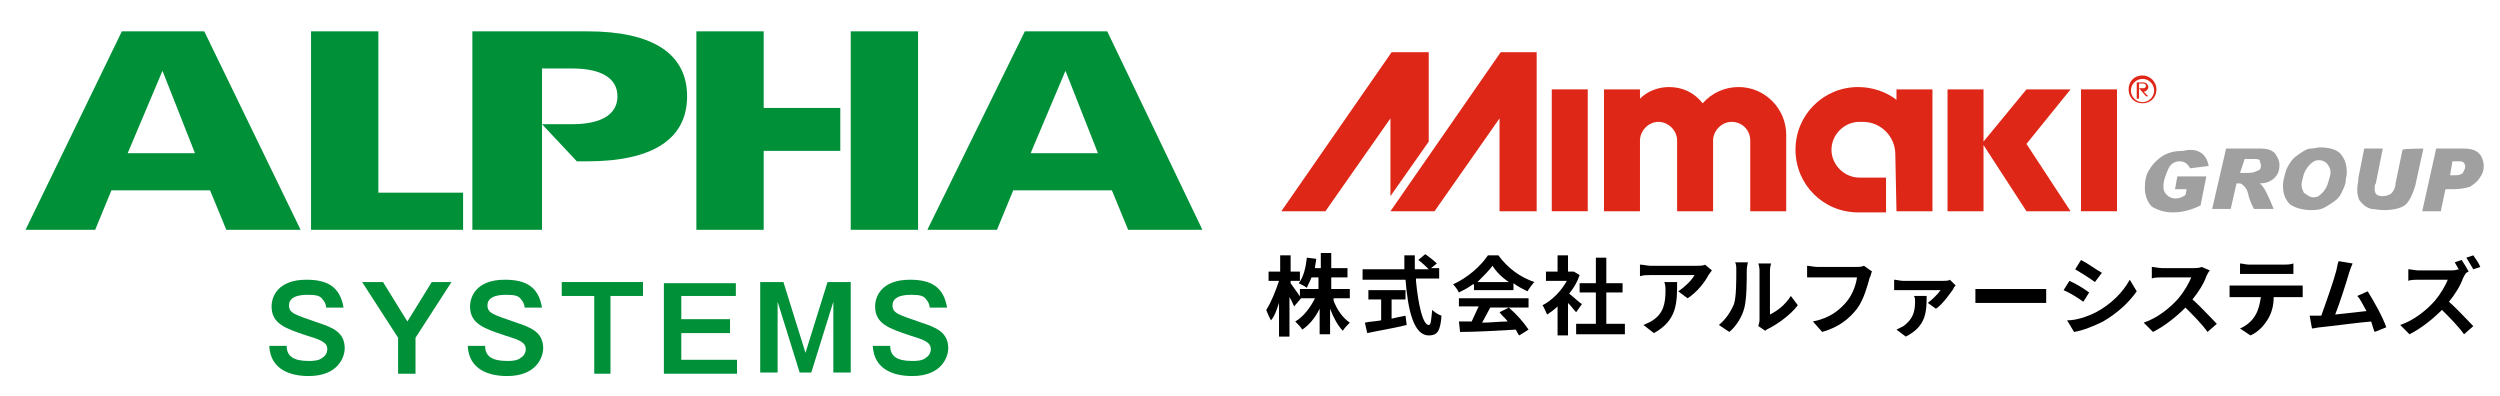 <?xml version="1.0" encoding="utf-8"?>
<!-- Generator: Adobe Illustrator 26.3.1, SVG Export Plug-In . SVG Version: 6.00 Build 0)  -->
<svg version="1.1" id="レイヤー_1" xmlns="http://www.w3.org/2000/svg" xmlns:xlink="http://www.w3.org/1999/xlink" x="0px"
	 y="0px" viewBox="0 0 215.4 34.1" style="enable-background:new 0 0 215.4 34.1;" xml:space="preserve">
<style type="text/css">
	.st0{fill:#009038;}
	.st1{fill:#DF2718;}
	.st2{fill:#A0A0A0;}
</style>
<g>
	<g>
		<path class="st0" d="M26.8,2.7h5.8v13.9h7.3v3.2H26.8V2.7z"/>
		<path class="st0" d="M2.2,19.8h6l1.4-3.4h8.5l1.4,3.4h6.4L17.6,2.7h-7.1L2.2,19.8z M16.8,13.2H11l3-7.1L16.8,13.2z"/>
		<path class="st0" d="M79.9,19.8h6l1.4-3.4h8.5l1.4,3.4h6.4L95.4,2.7h-7.1L79.9,19.8z M94.6,13.2h-5.8l3-7.1L94.6,13.2z"/>
		<g>
			<rect x="73.3" y="2.7" class="st0" width="5.8" height="17.1"/>
			<polygon class="st0" points="65.8,19.8 65.8,13 72.4,13 72.4,9.3 65.8,9.3 65.8,2.7 60,2.7 60,19.8 			"/>
		</g>
		<path class="st0" d="M50.6,2.7h-9.9v17.1h6V5.9h2.6c2.6,0,3.9,0.9,3.9,2.4s-1.3,2.4-3.9,2.4h-2.6l3,3.2h0.9c5.6,0,8.6-1.9,8.6-5.6
			S56.2,2.7,50.6,2.7z"/>
	</g>
	<g>
		<path class="st0" d="M28.1,26.5c0-0.2-0.1-0.5-0.3-0.7c-0.2-0.3-0.5-0.4-1.3-0.4c-0.3,0-1.6,0-1.6,0.9c0,0.7,0.5,0.8,2.5,1.5
			c1.2,0.4,2.3,0.8,2.3,2.2c0,0.8-0.6,2.4-3.1,2.4c-1.5,0-3.3-0.5-3.4-2.6h1.5c0,0.9,0.6,1.3,1.9,1.3c0.3,0,0.9,0,1.2-0.3
			c0.2-0.1,0.4-0.4,0.4-0.7c0-0.6-0.5-0.8-1.8-1.2c-1.8-0.6-3-1-3-2.5c0-0.8,0.5-2.3,3-2.3c1.8,0,2.9,0.6,3.2,2.4H28.1z"/>
		<path class="st0" d="M33,24.3l2.1,3.4l2.1-3.4h1.7l-3.1,4.8v3.1h-1.5v-3.1l-3.1-4.8C31.2,24.3,33,24.3,33,24.3z"/>
		<path class="st0" d="M45.2,26.5c0-0.2-0.1-0.5-0.3-0.7c-0.2-0.3-0.5-0.4-1.3-0.4c-0.3,0-1.6,0-1.6,0.9c0,0.7,0.5,0.8,2.5,1.5
			c1.2,0.4,2.3,0.8,2.3,2.2c0,0.8-0.6,2.4-3.1,2.4c-1.5,0-3.3-0.5-3.4-2.6h1.5c0,0.9,0.6,1.3,1.9,1.3c0.3,0,0.9,0,1.2-0.3
			c0.2-0.1,0.4-0.4,0.4-0.7c0-0.6-0.5-0.8-1.8-1.2c-1.8-0.6-3-1-3-2.5c0-0.8,0.5-2.3,3-2.3c1.8,0,2.9,0.6,3.2,2.4H45.2z"/>
		<path class="st0" d="M55.4,24.3v1.2h-2.8v6.7h-1.4v-6.7h-2.8v-1.2H55.4z"/>
		<path class="st0" d="M63.4,24.3v1.2h-4.7v2h4.2v1.2h-4.2V31h4.8v1.2h-6.3v-7.8h6.2V24.3z"/>
		<path class="st0" d="M67.5,24.3l1.9,6.1l1.9-6.1h2v7.8h-1.5V26l-1.9,6.1h-1L67,26v6.1h-1.5v-7.8H67.5z"/>
		<path class="st0" d="M80.1,26.5c0-0.2-0.1-0.5-0.3-0.7c-0.2-0.3-0.5-0.4-1.3-0.4c-0.3,0-1.6,0-1.6,0.9c0,0.7,0.5,0.8,2.5,1.5
			c1.2,0.4,2.3,0.8,2.3,2.2c0,0.8-0.6,2.4-3.1,2.4c-1.5,0-3.3-0.5-3.4-2.6h1.5c0,0.9,0.6,1.3,1.9,1.3c0.3,0,0.9,0,1.2-0.3
			c0.2-0.1,0.4-0.4,0.4-0.7c0-0.6-0.5-0.8-1.8-1.2c-1.8-0.6-3-1-3-2.5c0-0.8,0.5-2.3,3-2.3c1.8,0,2.9,0.6,3.2,2.4H80.1z"/>
	</g>
</g>
<g>
	<g>
		<polygon class="st1" points="123.1,12.2 123.1,4.5 119.9,4.5 110.4,18.2 114.2,18.2 119.8,10.2 119.8,16.9 		"/>
		<rect x="179.3" y="7.7" class="st1" width="3.1" height="10.5"/>
		<rect x="133.7" y="7.7" class="st1" width="3.1" height="10.5"/>
		<polygon class="st1" points="178.4,7.7 174.6,7.7 170.9,12.2 170.9,7.7 167.8,7.7 167.8,18.2 170.9,18.2 170.9,12.8 170.9,12.5 
			174.6,18.2 178.4,18.2 174.6,12.4 		"/>
		<polygon class="st1" points="132.4,18.2 132.4,4.5 129.3,4.5 119.8,18.2 123.6,18.2 129.2,10.2 129.2,18.2 		"/>
		<path class="st1" d="M153.9,11.6c0-2.2-1.8-4.1-4.1-4.1c-1.2,0-2.3,0.5-3.1,1.4C146,8,145,7.5,143.8,7.5c-1,0-1.9,0.4-2.5,1V7.7
			h-3.1v10.5h3.1v-6.1c0-0.8,0.7-1.6,1.6-1.6c0.8,0,1.6,0.7,1.6,1.6v6.1h3.1v-6.1c0-0.8,0.7-1.6,1.6-1.6s1.6,0.7,1.6,1.6v6.1h3.1
			L153.9,11.6L153.9,11.6z"/>
		<path class="st1" d="M163.4,18.2h3.1V7.7h-3.1v0.9c-0.9-0.7-2.1-1.1-3.3-1.1c-3,0-5.4,2.4-5.4,5.4s2.4,5.4,5.4,5.4h2.4v-3h-2.3
			c-1.3,0-2.4-1.1-2.4-2.4s1.1-2.4,2.4-2.4h0.3c1.6,0,2.8,1.3,2.8,2.8L163.4,18.2z"/>
		<path class="st1" d="M184.6,6.5c-0.7,0-1.2,0.5-1.2,1.2s0.5,1.2,1.2,1.2s1.2-0.5,1.2-1.2S185.2,6.5,184.6,6.5z M184.6,8.8
			c-0.6,0-1-0.5-1-1c0-0.6,0.5-1,1-1c0.6,0,1,0.5,1,1C185.6,8.3,185.2,8.8,184.6,8.8z"/>
		<path class="st1" d="M184.7,7.9c0.2,0,0.4-0.2,0.4-0.4c0-0.2-0.2-0.4-0.4-0.4h-0.6v1.4h0.2V7.7V7.2h0.4c0.1,0,0.2,0.1,0.2,0.2
			s-0.1,0.2-0.2,0.2h-0.4l0.6,0.7h0.2l-0.5-0.5L184.7,7.9L184.7,7.9L184.7,7.9z"/>
	</g>
	<g>
		<path class="st2" d="M190.3,14.3l-1.6,0.2c-0.2-0.4-0.5-0.6-0.9-0.6s-0.8,0.2-1,0.7s-0.4,0.9-0.4,1.5c0,0.3,0.1,0.5,0.3,0.7
			c0.2,0.2,0.5,0.3,0.7,0.3l0,0c0.4,0,0.6-0.1,0.9-0.3l0.1-0.5h-1l0.2-1.1h2.5l-0.5,2.5c-0.8,0.4-1.6,0.6-2.4,0.6
			c-0.7,0-1.3-0.2-1.8-0.5c-0.4-0.4-0.6-1-0.6-1.6c0-0.6,0.1-1.2,0.4-1.6c0.3-0.5,0.7-0.9,1.2-1.2c0.5-0.3,1.1-0.4,1.7-0.4
			C189.3,12.7,190.1,13.2,190.3,14.3z"/>
		<path class="st2" d="M191.8,12.8h3c0.5,0,0.9,0.1,1.2,0.4c0.2,0.3,0.4,0.6,0.4,1c0,0.4-0.1,0.8-0.4,1.1c-0.3,0.3-0.7,0.5-1.3,0.5
			c0.4,0.3,0.7,1,1.2,2.2h-1.7c-0.2-0.4-0.4-0.8-0.5-1.3s-0.4-0.7-0.5-0.8c-0.1-0.1-0.2-0.1-0.4-0.1h-0.1l-0.5,2.2h-1.6L191.8,12.8z
			 M193,14.9h0.3c0.5,0,0.8,0,1-0.1c0.2-0.1,0.3-0.1,0.4-0.2c0.1-0.1,0.1-0.2,0.1-0.4c0-0.1-0.1-0.2-0.1-0.4
			c-0.1-0.1-0.3-0.1-0.5-0.1h-0.8L193,14.9z"/>
		<path class="st2" d="M199.9,12.7c0.8,0,1.5,0.2,1.8,0.6c0.4,0.5,0.5,1,0.5,1.6c0,0.2-0.1,0.5-0.1,0.8c-0.1,0.4-0.2,0.6-0.4,1
			c-0.2,0.4-0.5,0.6-0.8,0.8c-0.3,0.2-0.6,0.4-0.9,0.5s-0.6,0.1-0.9,0.1c-0.7,0-1.4-0.2-1.8-0.5c-0.4-0.4-0.6-0.9-0.6-1.6
			c0-0.4,0.1-0.7,0.2-1.1c0.1-0.4,0.3-0.7,0.5-1c0.2-0.3,0.5-0.5,0.8-0.7c0.3-0.2,0.6-0.4,0.9-0.4C199.4,12.8,199.6,12.7,199.9,12.7
			z M199.3,17c0.4,0,0.5-0.1,0.8-0.4c0.2-0.2,0.4-0.5,0.5-0.9c0.1-0.4,0.2-0.6,0.2-0.8c0-0.4-0.1-0.5-0.3-0.8
			c-0.2-0.2-0.4-0.3-0.7-0.3s-0.5,0.1-0.8,0.4c-0.2,0.2-0.4,0.5-0.5,0.8c-0.1,0.4-0.2,0.7-0.2,0.9c0,0.3,0.1,0.5,0.2,0.7
			C198.8,16.8,199,17,199.3,17z"/>
		<path class="st2" d="M208.8,12.8l-0.7,3.2c-0.2,0.7-0.5,1.3-0.8,1.6s-1,0.5-1.9,0.5c-0.5,0-0.8-0.1-1.1-0.1
			c-0.3-0.1-0.5-0.2-0.7-0.4c-0.2-0.2-0.4-0.4-0.4-0.6c-0.1-0.2-0.1-0.5-0.1-0.7c0-0.4,0.1-0.6,0.1-1l0.5-2.5h1.6l-0.6,3
			c-0.1,0.1-0.1,0.3-0.1,0.5c0,0.4,0.2,0.6,0.7,0.6c0.3,0,0.5-0.1,0.7-0.2c0.2-0.2,0.4-0.5,0.4-0.9l0.6-2.9
			C207.2,12.8,208.8,12.8,208.8,12.8z"/>
		<path class="st2" d="M209.9,12.8h2.4c0.5,0,0.8,0.1,1,0.2c0.2,0.1,0.4,0.3,0.5,0.5c0.1,0.2,0.2,0.5,0.2,0.8c0,0.4-0.1,0.7-0.4,1.1
			c-0.2,0.3-0.5,0.5-0.8,0.7c-0.4,0.1-0.8,0.2-1.4,0.2h-0.7l-0.4,1.9h-1.6L209.9,12.8z M211.1,15.1h0.5c0.3,0,0.5-0.1,0.6-0.2
			c0.1-0.2,0.2-0.4,0.2-0.5c0-0.4-0.2-0.5-0.5-0.5h-0.6L211.1,15.1z"/>
	</g>
</g>
<g>
	<path d="M111.5,26.4c-0.1-0.2-0.2-0.5-0.4-0.8v3.4h-0.9v-2.9c-0.2,0.6-0.4,1.2-0.7,1.5c-0.1-0.2-0.3-0.6-0.4-0.9
		c0.4-0.6,0.8-1.6,1.1-2.5h-0.9v-0.8h1v-1.4h0.9v1.4h0.8v0.8h-0.8v0.2c0.2,0.3,0.8,1.1,0.9,1.3L111.5,26.4z M114.9,25.9
		c0.3,0.8,0.8,1.5,1.4,1.9c-0.2,0.2-0.5,0.5-0.6,0.7c-0.4-0.4-0.8-1.1-1.1-1.9v2.2h-0.9v-2.2c-0.4,0.8-0.9,1.4-1.5,1.8
		c-0.1-0.2-0.4-0.5-0.6-0.7c0.7-0.4,1.3-1.2,1.7-2H112v-0.8h1.6v-1H113c-0.1,0.3-0.3,0.6-0.4,0.9c-0.1-0.1-0.5-0.3-0.7-0.4
		c0.4-0.5,0.6-1.3,0.7-2.2l0.8,0.1c0,0.3-0.1,0.5-0.1,0.8h0.5v-1.3h0.9v1.3h1.4v0.8h-1.4v1h1.6v0.8H114.9z"/>
	<path d="M122,24.2c0.2,2.1,0.6,3.8,1.1,3.8c0.2,0,0.2-0.4,0.3-1.3c0.2,0.2,0.5,0.4,0.8,0.5c-0.1,1.4-0.4,1.7-1.1,1.7
		c-1.3,0-1.8-2.2-2-4.8h-3.7v-0.9h3.6c0-0.4,0-0.8,0-1.2h0.9c0,0.4,0,0.8,0,1.2h1.2c-0.2-0.2-0.6-0.6-0.9-0.8l0.6-0.5
		c0.3,0.2,0.8,0.6,1,0.8l-0.5,0.4h0.7v0.9H122z M119.7,27.5c0.4-0.1,0.9-0.2,1.4-0.3l0.1,0.8c-1.2,0.3-2.5,0.5-3.4,0.7l-0.2-0.9
		c0.4-0.1,0.9-0.1,1.4-0.2v-1.8h-1.1V25h3.2v0.8h-1.2V27.5z"/>
	<path d="M126.9,24.5c-0.4,0.3-0.8,0.5-1.2,0.7c-0.1-0.2-0.3-0.5-0.5-0.7c1.3-0.6,2.4-1.6,3-2.5h0.9c0.8,1.1,1.9,1.9,3.1,2.3
		c-0.2,0.2-0.4,0.5-0.6,0.8c-0.4-0.2-0.8-0.4-1.2-0.7v0.6h-3.4V24.5z M125.6,25.7h6.1v0.8h-3.3c-0.2,0.4-0.5,0.9-0.7,1.3
		c0.7,0,1.5-0.1,2.2-0.1c-0.2-0.3-0.5-0.5-0.7-0.8l0.8-0.4c0.7,0.6,1.3,1.3,1.7,1.9l-0.8,0.5c-0.1-0.1-0.2-0.3-0.3-0.5
		c-1.7,0.1-3.5,0.2-4.8,0.2l-0.1-0.9l1.1,0c0.2-0.4,0.4-0.9,0.6-1.3h-1.7V25.7z M130,24.3c-0.6-0.4-1.1-0.9-1.4-1.4
		c-0.3,0.4-0.8,0.9-1.3,1.4H130z"/>
	<path d="M135.8,26.9c-0.2-0.2-0.4-0.5-0.7-0.8v2.8h-0.9v-2.5c-0.3,0.3-0.6,0.5-0.9,0.7c-0.1-0.2-0.3-0.7-0.4-0.8
		c0.8-0.4,1.6-1.2,2.1-2.1h-1.8v-0.8h1v-1.4h0.9v1.4h0.3l0.2,0l0.5,0.3c-0.2,0.6-0.5,1.1-0.9,1.6c0.4,0.3,0.9,0.8,1.1,0.9
		L135.8,26.9z M140,27.9v0.9h-4.2v-0.9h1.7v-2.7h-1.4v-0.8h1.4v-2.2h0.9v2.2h1.4v0.8h-1.4v2.7H140z"/>
	<path d="M147.5,23.3c-0.1,0.1-0.2,0.3-0.3,0.4c-0.3,0.6-1,1.5-1.8,2l-0.8-0.6c0.6-0.4,1.2-1,1.4-1.4h-3.8c-0.3,0-0.6,0-0.9,0.1v-1
		c0.3,0,0.6,0.1,0.9,0.1h4c0.2,0,0.6,0,0.7-0.1L147.5,23.3z M144.5,24.3c0,1.8,0,3.3-2,4.4l-0.9-0.7c0.2-0.1,0.5-0.2,0.8-0.4
		c0.9-0.6,1.1-1.4,1.1-2.6c0-0.2,0-0.4-0.1-0.7H144.5z"/>
	<path d="M148.1,28c0.6-0.5,1-1.1,1.3-1.8c0.2-0.6,0.2-2,0.2-2.9c0-0.3,0-0.5-0.1-0.7h1.1c0,0-0.1,0.4-0.1,0.7c0,0.9,0,2.4-0.2,3.2
		c-0.2,0.8-0.7,1.6-1.3,2.1L148.1,28z M151.5,28.1c0-0.1,0.1-0.3,0.1-0.5v-4.3c0-0.3-0.1-0.6-0.1-0.6h1.1c0,0-0.1,0.3-0.1,0.6v3.8
		c0.6-0.3,1.3-0.8,1.8-1.6l0.6,0.8c-0.6,0.8-1.7,1.6-2.5,2c-0.2,0.1-0.2,0.1-0.3,0.2L151.5,28.1z"/>
	<path d="M161.3,23.4c-0.1,0.1-0.1,0.4-0.2,0.5c-0.2,0.7-0.5,1.9-1.1,2.7c-0.7,0.9-1.6,1.6-3,2l-0.8-0.9c1.5-0.3,2.3-1,2.9-1.7
		c0.5-0.6,0.8-1.4,0.9-2.1h-3.4c-0.3,0-0.7,0-0.9,0v-1c0.2,0,0.6,0.1,0.9,0.1h3.4c0.1,0,0.4,0,0.6-0.1L161.3,23.4z"/>
	<path d="M168.5,24.6c-0.1,0.1-0.2,0.2-0.2,0.3c-0.3,0.4-0.9,1.3-1.5,1.7l-0.7-0.5c0.4-0.3,0.9-0.8,1.1-1.1H164c-0.2,0-0.5,0-0.8,0
		v-0.9c0.2,0,0.5,0.1,0.8,0.1h3.4c0.2,0,0.5,0,0.6-0.1L168.5,24.6z M166,25.4c0,1.4,0,2.7-1.8,3.6l-0.8-0.6c0.2-0.1,0.4-0.2,0.6-0.3
		c0.8-0.6,1-1.2,1-2.1c0-0.2,0-0.4-0.1-0.5H166z"/>
	<path d="M170.2,24.9c0.3,0,0.8,0,1.2,0h4c0.3,0,0.7,0,0.9,0v1.2c-0.2,0-0.6,0-0.9,0h-4c-0.4,0-0.9,0-1.2,0V24.9z"/>
	<path d="M180,25.2l-0.5,0.8c-0.4-0.3-1.2-0.8-1.7-1l0.5-0.8C178.8,24.4,179.6,24.9,180,25.2z M180.6,26.9c1.3-0.7,2.3-1.7,2.9-2.8
		l0.6,1c-0.7,1-1.7,1.9-2.9,2.6c-0.8,0.4-1.8,0.8-2.5,0.9l-0.6-1C178.9,27.6,179.8,27.3,180.6,26.9z M181.1,23.5l-0.6,0.8
		c-0.4-0.3-1.2-0.8-1.7-1.1l0.5-0.8C179.9,22.7,180.7,23.3,181.1,23.5z"/>
	<path d="M190.4,23.3c-0.1,0.1-0.2,0.3-0.3,0.5c-0.2,0.6-0.7,1.4-1.2,2c0.7,0.6,1.6,1.6,2.1,2.1l-0.8,0.7c-0.5-0.7-1.2-1.4-1.9-2.1
		c-0.8,0.8-1.8,1.6-2.8,2.1l-0.8-0.8c1.2-0.4,2.3-1.3,3-2.1c0.5-0.6,0.9-1.3,1.1-1.8h-2.5c-0.3,0-0.7,0-0.9,0.1v-1
		c0.2,0,0.6,0.1,0.9,0.1h2.6c0.3,0,0.6,0,0.8-0.1L190.4,23.3z"/>
	<path d="M197.7,24.6c0.2,0,0.5,0,0.7,0v1c-0.2,0-0.5,0-0.7,0h-1.8c0,0.8-0.2,1.4-0.5,1.9c-0.3,0.5-0.8,1.1-1.5,1.4l-0.9-0.6
		c0.5-0.2,1-0.6,1.3-1.1c0.3-0.5,0.4-1,0.5-1.6h-2c-0.2,0-0.5,0-0.7,0v-1c0.2,0,0.5,0,0.7,0H197.7z M193.8,23.6c-0.3,0-0.6,0-0.8,0
		v-0.9c0.2,0,0.5,0.1,0.8,0.1h3c0.2,0,0.5,0,0.8-0.1v0.9c-0.3,0-0.5,0-0.8,0H193.8z"/>
	<path d="M204.6,28.6c-0.1-0.2-0.2-0.6-0.3-0.9c-1.2,0.1-3.4,0.4-4.4,0.5c-0.2,0-0.5,0.1-0.7,0.1l-0.2-1.1c0.2,0,0.6,0,0.8,0l0.2,0
		c0.4-1.1,1.1-3.1,1.3-3.9c0.1-0.4,0.1-0.6,0.2-0.8l1.2,0.2c-0.1,0.2-0.2,0.5-0.3,0.8c-0.2,0.7-0.8,2.6-1.2,3.6
		c0.9-0.1,1.9-0.2,2.7-0.3c-0.3-0.5-0.5-1-0.8-1.3l0.9-0.4c0.5,0.8,1.3,2.2,1.6,3.1L204.6,28.6z"/>
	<path d="M212.5,23.5c-0.1,0.1-0.2,0.3-0.3,0.5c-0.2,0.6-0.7,1.4-1.2,2c0.7,0.6,1.6,1.6,2.1,2.1l-0.8,0.7c-0.5-0.7-1.2-1.4-1.9-2.1
		c-0.8,0.8-1.8,1.6-2.8,2.1l-0.8-0.8c1.2-0.4,2.3-1.3,3-2.1c0.5-0.6,0.9-1.3,1.1-1.8h-2.5c-0.3,0-0.7,0-0.9,0.1v-1
		c0.2,0,0.6,0.1,0.9,0.1h2.6c0.3,0,0.6,0,0.8-0.1l0.1,0.1c-0.1-0.2-0.3-0.5-0.4-0.7l0.6-0.2c0.2,0.3,0.5,0.8,0.6,1l-0.4,0.2
		L212.5,23.5z M213.1,23.2c-0.2-0.3-0.4-0.7-0.6-1l0.6-0.2c0.2,0.3,0.5,0.7,0.6,1L213.1,23.2z"/>
</g>
</svg>
